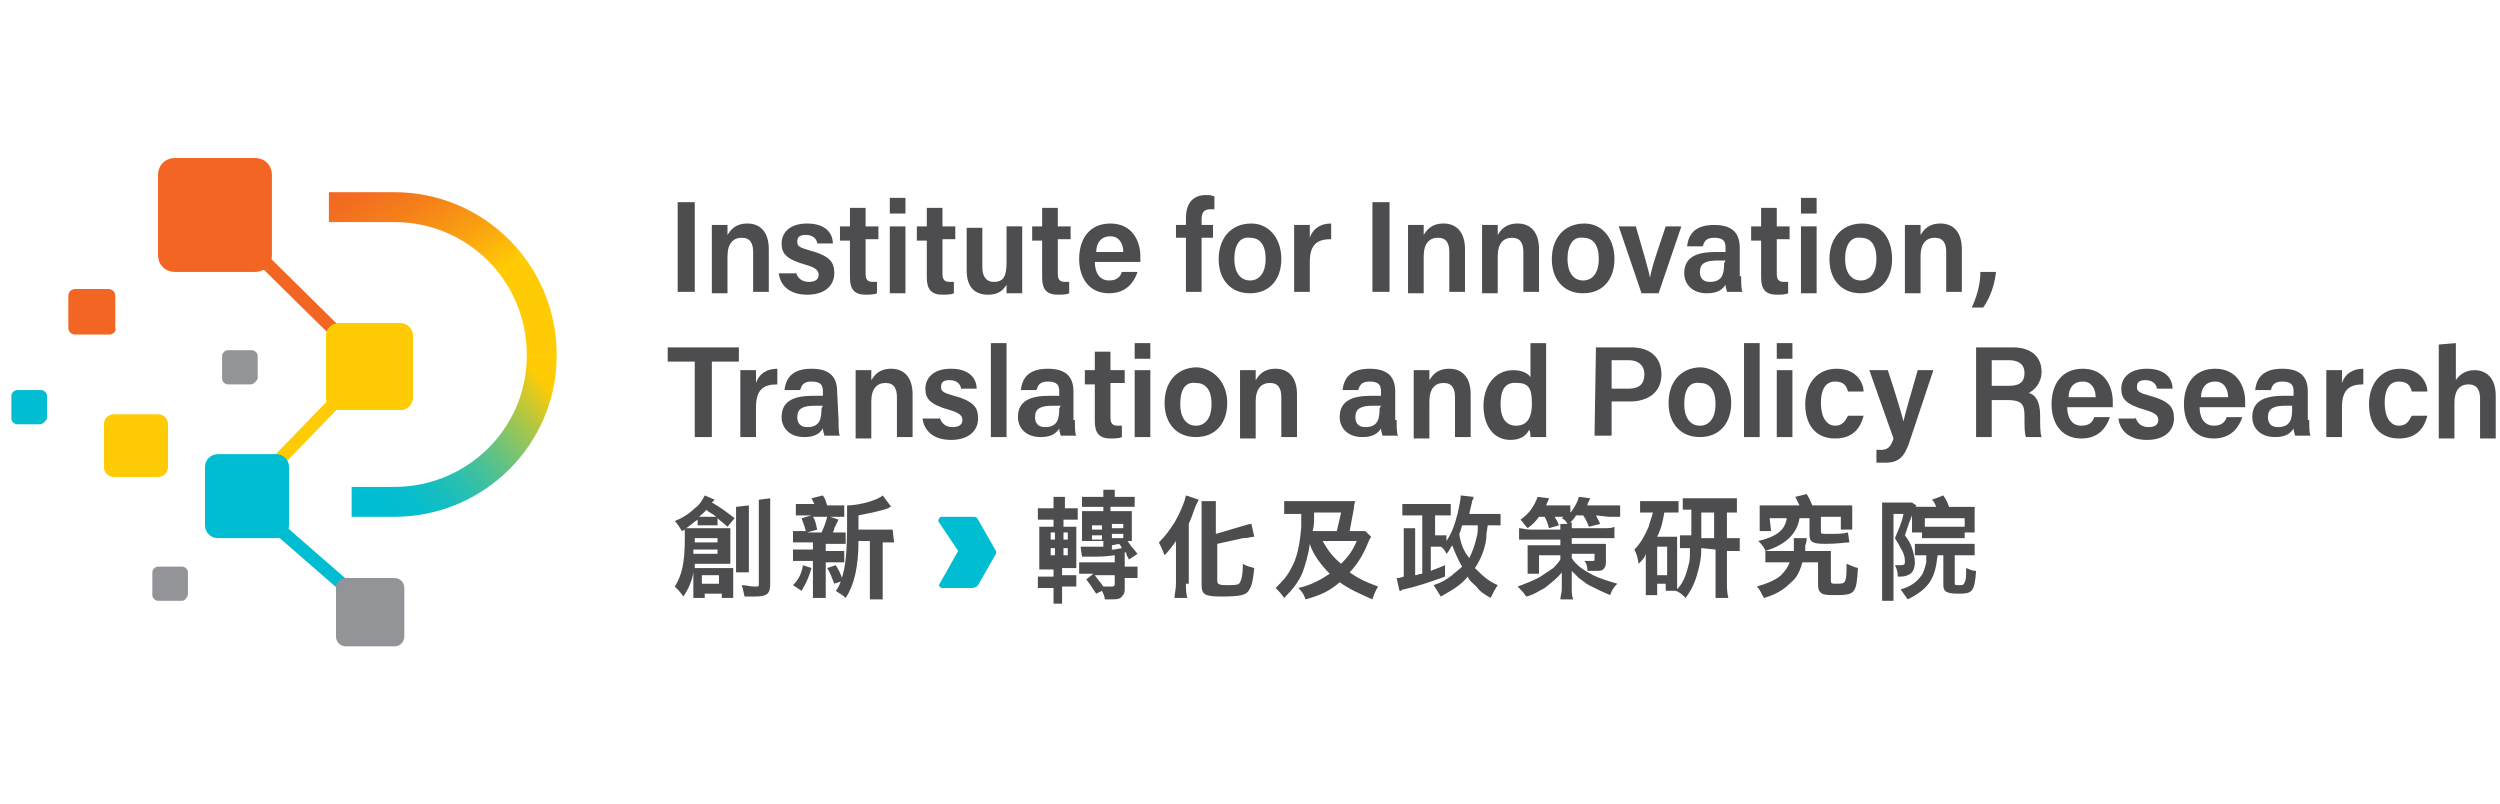 <?xml version="1.0" encoding="utf-8"?>
<!-- Generator: Adobe Illustrator 26.5.0, SVG Export Plug-In . SVG Version: 6.00 Build 0)  -->
<svg version="1.1" id="Layer_1" xmlns="http://www.w3.org/2000/svg" xmlns:xlink="http://www.w3.org/1999/xlink" x="0px" y="0px"
	 viewBox="0 0 175.6 56.5" style="enable-background:new 0 0 175.6 56.5;" xml:space="preserve">
<style type="text/css">
	.st0{fill:#4D4D4F;}
	.st1{fill:#00BDD2;}
	.st2{fill:url(#SVGID_1_);}
	.st3{fill:url(#SVGID_00000031898183303717435840000006025841940738743434_);}
	.st4{fill:#F26522;}
	.st5{fill:#FFCB05;}
	.st6{fill:#929497;}
</style>
<g>
	<g>
		<path class="st0" d="M48.8,14.2v6.3h-1.2v-6.3H48.8z"/>
		<path class="st0" d="M50,17c0-0.4,0-0.8,0-1.2h1.1c0,0.1,0,0.5,0,0.7c0.2-0.3,0.5-0.8,1.4-0.8s1.5,0.6,1.5,1.8v3h-1.1v-2.8
			c0-0.6-0.2-1-0.8-1s-1,0.4-1,1.3v2.6H50V17z"/>
		<path class="st0" d="M55.9,19.1c0.1,0.4,0.4,0.7,0.9,0.7s0.7-0.2,0.7-0.5s-0.2-0.5-0.9-0.7c-1.4-0.4-1.7-0.8-1.7-1.5
			s0.5-1.4,1.8-1.4s1.8,0.7,1.8,1.4h-1.1c0-0.2-0.2-0.6-0.8-0.6c-0.5,0-0.6,0.2-0.6,0.5s0.2,0.4,0.9,0.6c1.5,0.4,1.7,0.9,1.7,1.6
			c0,0.8-0.6,1.5-1.9,1.5c-1.3,0-1.9-0.7-2-1.5h1.2V19.1z"/>
		<path class="st0" d="M59,15.9h0.7v-1.3h1.1v1.3h0.9v0.9h-0.9v2.4c0,0.4,0.1,0.6,0.5,0.6c0.1,0,0.2,0,0.3,0v0.8
			c-0.2,0.1-0.6,0.1-0.8,0.1c-0.8,0-1.1-0.4-1.1-1.2v-2.6H59V15.9z"/>
		<path class="st0" d="M62.5,13.9h1.1V15h-1.1V13.9z M62.5,15.9h1.1v4.7h-1.1V15.9z"/>
		<path class="st0" d="M64.4,15.9h0.7v-1.3h1.1v1.3h0.9v0.9h-0.9v2.4c0,0.4,0.1,0.6,0.5,0.6c0.1,0,0.2,0,0.3,0v0.8
			c-0.2,0.1-0.6,0.1-0.8,0.1c-0.8,0-1.1-0.4-1.1-1.2v-2.6h-0.7V15.9z"/>
		<path class="st0" d="M71.8,19.2c0,0.5,0,1,0,1.4h-1.1c0-0.1,0-0.4,0-0.6c-0.3,0.5-0.7,0.7-1.3,0.7c-0.9,0-1.5-0.5-1.5-1.7v-3H69
			v2.8c0,0.5,0.2,1,0.8,1c0.7,0,0.9-0.4,0.9-1.4v-2.5h1.1V19.2z"/>
		<path class="st0" d="M72.5,15.9h0.7v-1.3h1.1v1.3h0.9v0.9h-0.9v2.4c0,0.4,0.1,0.6,0.5,0.6c0.1,0,0.2,0,0.3,0v0.8
			c-0.2,0.1-0.6,0.1-0.8,0.1c-0.8,0-1.1-0.4-1.1-1.2v-2.6h-0.7V15.9z"/>
		<path class="st0" d="M76.9,18.4c0,0.7,0.3,1.3,1,1.3c0.6,0,0.8-0.3,0.9-0.6h1.1c-0.2,0.6-0.7,1.5-2,1.5c-1.5,0-2.1-1.2-2.1-2.4
			c0-1.4,0.7-2.5,2.2-2.5s2.1,1.2,2.1,2.3c0,0.2,0,0.3,0,0.4C80.1,18.4,76.9,18.4,76.9,18.4z M78.9,17.7c0-0.6-0.3-1.1-0.9-1.1
			c-0.7,0-1,0.5-1,1.1H78.9z"/>
		<path class="st0" d="M83.3,20.5v-3.8h-0.7v-0.9h0.7v-0.5c0-0.9,0.4-1.6,1.4-1.6c0.2,0,0.4,0,0.6,0.1v0.9c-0.1,0-0.2,0-0.3,0
			c-0.4,0-0.6,0.2-0.6,0.7v0.4h0.8v0.9h-0.8v3.8H83.3z"/>
		<path class="st0" d="M90,18.2c0,1.4-0.8,2.4-2.2,2.4c-1.4,0-2.2-1-2.2-2.4s0.8-2.5,2.3-2.5C89.1,15.7,90,16.7,90,18.2z M86.7,18.2
			c0,0.9,0.4,1.5,1.1,1.5s1.1-0.6,1.1-1.5c0-1-0.4-1.5-1.1-1.5C87.1,16.6,86.7,17.2,86.7,18.2z"/>
		<path class="st0" d="M90.9,17.1c0-0.5,0-0.9,0-1.3H92c0,0.1,0,0.5,0,0.9c0.2-0.6,0.7-1,1.5-1v1.1c-0.9,0-1.5,0.3-1.5,1.6v2.1h-1.1
			V17.1z"/>
		<path class="st0" d="M97.6,14.2v6.3h-1.2v-6.3H97.6z"/>
		<path class="st0" d="M98.9,17c0-0.4,0-0.8,0-1.2h1.1c0,0.1,0,0.5,0,0.7c0.2-0.3,0.5-0.8,1.4-0.8s1.5,0.6,1.5,1.8v3h-1.1v-2.8
			c0-0.6-0.2-1-0.8-1c-0.6,0-1,0.4-1,1.3v2.6h-1.1V17z"/>
		<path class="st0" d="M104.1,17c0-0.4,0-0.8,0-1.2h1.1c0,0.1,0,0.5,0,0.7c0.2-0.3,0.5-0.8,1.4-0.8s1.5,0.6,1.5,1.8v3H107v-2.8
			c0-0.6-0.2-1-0.8-1c-0.6,0-1,0.4-1,1.3v2.6h-1.1V17z"/>
		<path class="st0" d="M113.4,18.2c0,1.4-0.8,2.4-2.2,2.4c-1.4,0-2.2-1-2.2-2.4s0.8-2.5,2.3-2.5C112.5,15.7,113.4,16.7,113.4,18.2z
			 M110.1,18.2c0,0.9,0.4,1.5,1.1,1.5s1.1-0.6,1.1-1.5c0-1-0.4-1.5-1.1-1.5C110.5,16.6,110.1,17.2,110.1,18.2z"/>
		<path class="st0" d="M114.9,15.9c0.5,1.7,0.9,3.1,1,3.6l0,0c0.1-0.7,0.6-2.1,1.1-3.6h1.1l-1.6,4.7h-1.2l-1.6-4.7
			C113.7,15.9,114.9,15.9,114.9,15.9z"/>
		<path class="st0" d="M122.3,19.4c0,0.4,0,1,0.1,1.1h-1.1c0-0.1-0.1-0.3-0.1-0.5c-0.2,0.3-0.5,0.6-1.3,0.6c-1.1,0-1.6-0.7-1.6-1.4
			c0-1.1,0.8-1.5,2.2-1.5c0.3,0,0.5,0,0.7,0v-0.3c0-0.4-0.1-0.7-0.8-0.7c-0.6,0-0.7,0.3-0.8,0.6h-1.1c0.1-0.8,0.5-1.5,1.9-1.5
			c1.2,0,1.8,0.5,1.8,1.6v2H122.3z M121.2,18.3c-0.1,0-0.4,0-0.6,0c-0.8,0-1.2,0.2-1.2,0.8c0,0.4,0.2,0.7,0.7,0.7c0.9,0,1-0.6,1-1.3
			L121.2,18.3L121.2,18.3z"/>
		<path class="st0" d="M123,15.9h0.7v-1.3h1.1v1.3h0.9v0.9h-0.9v2.4c0,0.4,0.1,0.6,0.5,0.6c0.1,0,0.2,0,0.3,0v0.8
			c-0.2,0.1-0.6,0.1-0.8,0.1c-0.8,0-1.1-0.4-1.1-1.2v-2.6H123V15.9z"/>
		<path class="st0" d="M126.5,13.9h1.1V15h-1.1V13.9z M126.5,15.9h1.1v4.7h-1.1V15.9z"/>
		<path class="st0" d="M132.9,18.2c0,1.4-0.8,2.4-2.2,2.4s-2.2-1-2.2-2.4s0.8-2.5,2.3-2.5C132.1,15.7,132.9,16.7,132.9,18.2z
			 M129.6,18.2c0,0.9,0.4,1.5,1.1,1.5c0.7,0,1.1-0.6,1.1-1.5c0-1-0.4-1.5-1.1-1.5C130,16.6,129.6,17.2,129.6,18.2z"/>
		<path class="st0" d="M133.8,17c0-0.4,0-0.8,0-1.2h1.1c0,0.1,0,0.5,0,0.7c0.2-0.3,0.5-0.8,1.4-0.8s1.5,0.6,1.5,1.8v3h-1.1v-2.8
			c0-0.6-0.2-1-0.8-1s-1,0.4-1,1.3v2.6h-1.1L133.8,17L133.8,17z"/>
		<path class="st0" d="M138.5,21.6c0.5-1.1,0.6-1.9,0.6-2.5h1.1c-0.1,0.9-0.4,1.8-0.9,2.5H138.5z"/>
		<path class="st0" d="M48.8,25.4h-1.9v-1h5v1H50v5.3h-1.2V25.4z"/>
		<path class="st0" d="M52,27.3c0-0.5,0-0.9,0-1.3h1.1c0,0.1,0,0.5,0,0.9c0.2-0.6,0.7-1,1.5-1V27c-0.9,0-1.5,0.3-1.5,1.6v2.1H52
			V27.3z"/>
		<path class="st0" d="M58.9,29.5c0,0.4,0,1,0.1,1.1h-1.1c0-0.1-0.1-0.3-0.1-0.5c-0.2,0.3-0.5,0.6-1.3,0.6c-1.1,0-1.6-0.7-1.6-1.4
			c0-1.1,0.8-1.5,2.2-1.5c0.3,0,0.5,0,0.7,0v-0.3c0-0.4-0.1-0.7-0.8-0.7c-0.6,0-0.7,0.3-0.8,0.6h-1.1c0.1-0.8,0.5-1.5,1.9-1.5
			c1.2,0,1.8,0.5,1.8,1.6L58.9,29.5L58.9,29.5z M57.8,28.5c-0.1,0-0.4,0-0.6,0c-0.8,0-1.2,0.2-1.2,0.8c0,0.4,0.2,0.7,0.7,0.7
			c0.9,0,1-0.6,1-1.3L57.8,28.5L57.8,28.5z"/>
		<path class="st0" d="M60.1,27.2c0-0.4,0-0.8,0-1.2h1.1c0,0.1,0,0.5,0,0.7c0.2-0.3,0.5-0.8,1.4-0.8s1.5,0.6,1.5,1.8v3H63v-2.8
			c0-0.6-0.2-1-0.8-1s-1,0.4-1,1.3v2.6h-1.1C60.1,30.8,60.1,27.2,60.1,27.2z"/>
		<path class="st0" d="M66,29.3c0.1,0.4,0.4,0.7,0.9,0.7s0.7-0.2,0.7-0.5s-0.2-0.5-0.9-0.7C65.3,28.4,65,28,65,27.3s0.5-1.4,1.8-1.4
			s1.8,0.7,1.8,1.4h-1.1c0-0.2-0.2-0.6-0.8-0.6c-0.5,0-0.6,0.2-0.6,0.5s0.2,0.4,0.9,0.6c1.5,0.4,1.7,0.9,1.7,1.6
			c0,0.8-0.6,1.5-1.9,1.5s-1.9-0.7-2-1.5H66V29.3z"/>
		<path class="st0" d="M69.6,30.7v-6.6h1.1v6.6H69.6z"/>
		<path class="st0" d="M75.5,29.5c0,0.4,0,1,0.1,1.1h-1.1c0-0.1-0.1-0.3-0.1-0.5c-0.2,0.3-0.5,0.6-1.3,0.6c-1.1,0-1.6-0.7-1.6-1.4
			c0-1.1,0.8-1.5,2.2-1.5c0.3,0,0.5,0,0.7,0v-0.3c0-0.4-0.1-0.7-0.8-0.7c-0.6,0-0.7,0.3-0.8,0.6h-1.1c0.1-0.8,0.5-1.5,1.9-1.5
			c1.2,0,1.8,0.5,1.8,1.6v2H75.5z M74.5,28.5c-0.1,0-0.4,0-0.6,0c-0.8,0-1.2,0.2-1.2,0.8c0,0.4,0.2,0.7,0.7,0.7c0.9,0,1-0.6,1-1.3
			L74.5,28.5L74.5,28.5z"/>
		<path class="st0" d="M76.2,26h0.7v-1.3H78V26h1v0.9h-1v2.4c0,0.4,0.1,0.6,0.5,0.6c0.1,0,0.2,0,0.3,0v0.8c-0.2,0.1-0.6,0.1-0.8,0.1
			c-0.8,0-1.1-0.4-1.1-1.2V27h-0.7C76.2,27,76.2,26,76.2,26z"/>
		<path class="st0" d="M79.7,24.1h1.1v1.1h-1.1V24.1z M79.7,26h1.1v4.7h-1.1V26z"/>
		<path class="st0" d="M86.2,28.3c0,1.4-0.8,2.4-2.2,2.4c-1.4,0-2.2-1-2.2-2.4s0.8-2.5,2.3-2.5C85.3,25.9,86.2,26.9,86.2,28.3z
			 M82.9,28.4c0,0.9,0.4,1.5,1.1,1.5s1.1-0.6,1.1-1.5c0-1-0.4-1.5-1.1-1.5C83.3,26.8,82.9,27.3,82.9,28.4z"/>
		<path class="st0" d="M87.1,27.2c0-0.4,0-0.8,0-1.2h1.1c0,0.1,0,0.5,0,0.7c0.2-0.3,0.5-0.8,1.4-0.8s1.5,0.6,1.5,1.8v3H90v-2.8
			c0-0.6-0.2-1-0.8-1c-0.6,0-1,0.4-1,1.3v2.6h-1.1V27.2z"/>
		<path class="st0" d="M98.1,29.5c0,0.4,0,1,0.1,1.1h-1.1c0-0.1-0.1-0.3-0.1-0.5c-0.2,0.3-0.5,0.6-1.3,0.6c-1.1,0-1.6-0.7-1.6-1.4
			c0-1.1,0.8-1.5,2.2-1.5c0.3,0,0.5,0,0.7,0v-0.3c0-0.4-0.1-0.7-0.8-0.7c-0.6,0-0.7,0.3-0.8,0.6h-1.1c0.1-0.8,0.5-1.5,1.9-1.5
			c1.2,0,1.8,0.5,1.8,1.6v2H98.1z M97,28.5c-0.1,0-0.4,0-0.6,0c-0.8,0-1.2,0.2-1.2,0.8c0,0.4,0.2,0.7,0.7,0.7c0.9,0,1-0.6,1-1.3
			L97,28.5L97,28.5z"/>
		<path class="st0" d="M99.3,27.2c0-0.4,0-0.8,0-1.2h1.1c0,0.1,0,0.5,0,0.7c0.2-0.3,0.5-0.8,1.4-0.8s1.5,0.6,1.5,1.8v3h-1.1v-2.8
			c0-0.6-0.2-1-0.8-1c-0.6,0-1,0.4-1,1.3v2.6h-1.1V27.2z"/>
		<path class="st0" d="M108.6,24.1v5.3c0,0.4,0,0.9,0,1.3h-1.1c0-0.1,0-0.4-0.1-0.5c-0.2,0.4-0.6,0.7-1.3,0.7c-1.2,0-1.9-1-1.9-2.4
			s0.8-2.5,2.1-2.5c0.7,0,1.1,0.3,1.2,0.5v-2.4C107.5,24.1,108.6,24.1,108.6,24.1z M105.4,28.4c0,1,0.4,1.5,1.1,1.5
			c0.9,0,1.1-0.8,1.1-1.5c0-0.9-0.1-1.5-1-1.5C105.7,26.8,105.4,27.4,105.4,28.4z"/>
		<path class="st0" d="M112.1,24.4h2.5c1.3,0,2.1,0.7,2.1,1.9c0,1.3-1,1.9-2.2,1.9h-1.3v2.4H112L112.1,24.4L112.1,24.4z M113.2,27.3
			h1.2c0.7,0,1.1-0.3,1.1-1s-0.5-1-1.1-1h-1.2V27.3z"/>
		<path class="st0" d="M121.6,28.3c0,1.4-0.8,2.4-2.2,2.4c-1.4,0-2.2-1-2.2-2.4s0.8-2.5,2.3-2.5C120.7,25.9,121.6,26.9,121.6,28.3z
			 M118.3,28.4c0,0.9,0.4,1.5,1.1,1.5s1.1-0.6,1.1-1.5c0-1-0.4-1.5-1.1-1.5C118.7,26.8,118.3,27.3,118.3,28.4z"/>
		<path class="st0" d="M122.5,30.7v-6.6h1.1v6.6H122.5z"/>
		<path class="st0" d="M124.8,24.1h1.1v1.1h-1.1V24.1z M124.8,26h1.1v4.7h-1.1V26z"/>
		<path class="st0" d="M130.9,29.2c-0.2,0.8-0.7,1.6-2,1.6c-1.4,0-2.1-1-2.1-2.4s0.8-2.5,2.2-2.5c1.5,0,1.9,1.1,1.9,1.6h-1.1
			c-0.1-0.4-0.3-0.7-0.9-0.7c-0.7,0-1,0.6-1,1.5c0,1,0.4,1.6,1,1.6c0.5,0,0.7-0.3,0.9-0.7H130.9z"/>
		<path class="st0" d="M132.6,26c0.6,1.8,1,3.2,1.1,3.6l0,0c0.1-0.5,0.4-1.5,1-3.6h1.1l-1.6,4.8c-0.4,1.3-0.8,1.7-1.8,1.7
			c-0.1,0-0.4,0-0.6,0v-0.9c0.1,0,0.2,0,0.3,0c0.5,0,0.7-0.2,0.9-0.8l-1.7-4.8H132.6z"/>
		<path class="st0" d="M139.9,28.1v2.6h-1.1v-6.3h2.6c1.3,0,2,0.7,2,1.7c0,0.8-0.5,1.3-0.9,1.5c0.4,0.1,0.8,0.5,0.8,1.6v0.3
			c0,0.4,0,0.9,0.1,1.2h-1.1c-0.1-0.3-0.1-0.7-0.1-1.4v-0.1c0-0.8-0.2-1.1-1.2-1.1C141,28.1,139.9,28.1,139.9,28.1z M139.9,27.1h1.2
			c0.8,0,1.1-0.3,1.1-0.9s-0.4-0.9-1.1-0.9h-1.2V27.1z"/>
		<path class="st0" d="M145.2,28.6c0,0.7,0.3,1.3,1,1.3c0.6,0,0.8-0.3,0.9-0.6h1.1c-0.2,0.6-0.7,1.5-2,1.5c-1.5,0-2.1-1.2-2.1-2.4
			c0-1.4,0.7-2.5,2.2-2.5s2.1,1.2,2.1,2.3c0,0.2,0,0.3,0,0.4C148.4,28.6,145.2,28.6,145.2,28.6z M147.2,27.9c0-0.6-0.3-1.1-0.9-1.1
			c-0.7,0-1,0.5-1,1.1H147.2z"/>
		<path class="st0" d="M150,29.3c0.1,0.4,0.4,0.7,0.9,0.7s0.7-0.2,0.7-0.5s-0.2-0.5-0.9-0.7c-1.4-0.4-1.7-0.8-1.7-1.5
			s0.5-1.4,1.8-1.4s1.8,0.7,1.8,1.4h-1.1c0-0.2-0.2-0.6-0.8-0.6c-0.5,0-0.6,0.2-0.6,0.5s0.2,0.4,0.9,0.6c1.5,0.4,1.7,0.9,1.7,1.6
			c0,0.8-0.6,1.5-1.9,1.5c-1.3,0-1.9-0.7-2-1.5h1.2V29.3z"/>
		<path class="st0" d="M154.5,28.6c0,0.7,0.3,1.3,1,1.3c0.6,0,0.8-0.3,0.9-0.6h1.1c-0.2,0.6-0.7,1.5-2,1.5c-1.5,0-2.1-1.2-2.1-2.4
			c0-1.4,0.7-2.5,2.2-2.5s2.1,1.2,2.1,2.3c0,0.2,0,0.3,0,0.4C157.7,28.6,154.5,28.6,154.5,28.6z M156.5,27.9c0-0.6-0.3-1.1-0.9-1.1
			c-0.7,0-1,0.5-1,1.1H156.5z"/>
		<path class="st0" d="M162.2,29.5c0,0.4,0,1,0.1,1.1h-1.1c0-0.1-0.1-0.3-0.1-0.5c-0.2,0.3-0.5,0.6-1.3,0.6c-1.1,0-1.6-0.7-1.6-1.4
			c0-1.1,0.8-1.5,2.2-1.5c0.3,0,0.5,0,0.7,0v-0.3c0-0.4-0.1-0.7-0.8-0.7c-0.6,0-0.7,0.3-0.8,0.6h-1.1c0.1-0.8,0.5-1.5,1.9-1.5
			c1.2,0,1.8,0.5,1.8,1.6v2H162.2z M161.1,28.5c-0.1,0-0.4,0-0.6,0c-0.8,0-1.2,0.2-1.2,0.8c0,0.4,0.2,0.7,0.7,0.7c0.9,0,1-0.6,1-1.3
			v-0.2H161.1z"/>
		<path class="st0" d="M163.4,27.3c0-0.5,0-0.9,0-1.3h1.1c0,0.1,0,0.5,0,0.9c0.2-0.6,0.7-1,1.5-1V27c-0.9,0-1.5,0.3-1.5,1.6v2.1
			h-1.1V27.3z"/>
		<path class="st0" d="M170.5,29.2c-0.2,0.8-0.7,1.6-2,1.6c-1.4,0-2.1-1-2.1-2.4s0.8-2.5,2.2-2.5c1.5,0,1.9,1.1,1.9,1.6h-1.1
			c-0.1-0.4-0.3-0.7-0.9-0.7c-0.7,0-1,0.6-1,1.5c0,1,0.4,1.6,1,1.6c0.5,0,0.7-0.3,0.9-0.7H170.5z"/>
		<path class="st0" d="M172.5,24.1v2.6c0.2-0.3,0.6-0.7,1.3-0.7c0.8,0,1.5,0.5,1.5,1.8v3h-1.1V28c0-0.7-0.3-1-0.8-1
			c-0.7,0-1,0.5-1,1.3v2.5h-1.1v-6.6L172.5,24.1L172.5,24.1z"/>
	</g>
	<g>
		<g>
			<path class="st0" d="M50.5,36.9c-0.1,0-0.3,0-0.4,0h-0.7c-0.2,0-0.3,0-0.4,0v-0.4c-0.3,0.2-0.5,0.4-0.8,0.6h0.6h1.9
				c0.3,0,0.4,0,0.6,0c0,0.2,0,0.3,0,0.6V39c0,0.3,0,0.4,0,0.6c-0.2,0-0.3,0-0.5,0h-2v0.3h0.6H51c0.2,0,0.3,0,0.5,0
				c0,0.2,0,0.3,0,0.6v0.9c0,0.3,0,0.4,0,0.6h-0.8v-0.3h-1.2V42h-0.8c0-0.2,0-0.4,0-0.6v-1.2c-0.1,0.6-0.3,1.1-0.7,1.7
				c-0.2-0.3-0.4-0.5-0.6-0.7c0.5-0.8,0.7-1.7,0.7-3.3c0-0.3,0-0.5,0-0.7l-0.2,0.1c-0.2-0.3-0.3-0.5-0.5-0.7c0.5-0.2,1-0.5,1.4-0.9
				c0.3-0.2,0.5-0.5,0.7-0.9l0.7,0.3L50,35.3c0.4,0.2,1.1,0.7,1.6,1.1L51.1,37c-0.2-0.2-0.5-0.4-0.7-0.6v0.5H50.5z M48.7,38.6v0.3
				h1.7v-0.3H48.7z M50.4,38.1v-0.3h-1.6v0.3H50.4z M50.3,36.3c-0.2-0.2-0.5-0.3-0.7-0.5c-0.1,0.2-0.3,0.3-0.5,0.5H50.3z M49.3,41
				h1.2v-0.6h-1.2V41z M52.6,35.5c0,0.2,0,0.4,0,0.8v3.1c0,0.5,0,0.6,0,0.8h-0.9c0-0.2,0-0.4,0-0.8v-3c0-0.4,0-0.6,0-0.8L52.6,35.5
				L52.6,35.5z M54.1,35c0,0.2,0,0.5,0,0.9V41c0,0.7-0.2,0.9-1.1,0.9c-0.2,0-0.3,0-0.7,0c-0.1-0.4-0.1-0.5-0.2-0.8
				c0.3,0,0.6,0.1,0.9,0.1c0.3,0,0.3,0,0.3-0.2v-4.9c0-0.5,0-0.7,0-1L54.1,35L54.1,35z"/>
			<path class="st0" d="M57,39.9c-0.2,0.7-0.4,1.1-0.7,1.6l-0.6-0.4c0.4-0.4,0.6-0.8,0.7-1.4L57,39.9z M59.4,38.2
				c-0.2,0-0.4,0-0.7,0H58v0.5h0.6c0.3,0,0.5,0,0.7,0v0.8c-0.2,0-0.4,0-0.7,0H58v1.9c0,0.3,0,0.5,0,0.6h-0.9c0-0.2,0-0.4,0-0.6v-2
				h-0.7c-0.3,0-0.5,0-0.7,0v-0.8c0.2,0,0.4,0,0.7,0h0.7v-0.5h-0.7c-0.3,0-0.5,0-0.7,0v-0.8c0.2,0,0.4,0,0.7,0h0.2
				c-0.1-0.4-0.2-0.6-0.3-0.9l0.7-0.2h-0.4c-0.3,0-0.5,0-0.7,0v-0.8c0.2,0,0.4,0,0.7,0h0.6L57,35l0.8-0.2c0.2,0.3,0.2,0.4,0.3,0.7
				h0.5c0.4,0,0.5,0,0.7,0v0.8c-0.2,0-0.4,0-0.7,0h-0.3l0.6,0.2l-0.3,0.6c0,0.1,0,0.1-0.1,0.3h0.2c0.3,0,0.5,0,0.7,0V38.2z
				 M57.1,36.3c0.2,0.3,0.2,0.5,0.3,0.9l-0.7,0.2h1c0.2-0.4,0.3-0.7,0.4-1.1C58.1,36.3,57.1,36.3,57.1,36.3z M58.6,41
				c-0.2-0.5-0.3-0.8-0.5-1.1l0.6-0.2c0.2,0.3,0.4,0.7,0.5,1.1L58.6,41z M62.8,38.1c-0.2,0-0.3,0-0.6,0H62v3.1c0,0.5,0,0.7,0,0.9
				h-0.9c0-0.2,0-0.5,0-0.9V38h-0.8c0,1.8-0.3,3.1-0.9,4c-0.2-0.2-0.4-0.3-0.7-0.5c0.2-0.2,0.3-0.5,0.4-0.8c0.3-0.9,0.4-1.9,0.4-4
				c0-0.6,0-0.9,0-1.2c0.9,0,2.2-0.4,2.5-0.7l0.6,0.8c-0.1,0-0.1,0-0.2,0.1c-0.6,0.2-1.1,0.3-2.1,0.5v1H62c0.3,0,0.5,0,0.7,0
				L62.8,38.1L62.8,38.1z"/>
			<path class="st0" d="M74,35.5c0-0.2,0-0.4,0-0.6h0.8c0,0.2,0,0.4,0,0.6v0.2H75c0.3,0,0.5,0,0.7,0v0.8c-0.2,0-0.3,0-0.7,0h-0.3V37
				H75c0.4,0,0.5,0,0.6,0c0,0.2,0,0.3,0,0.7v1.4c0,0.5,0,0.6,0,0.8c-0.1,0-0.2,0-0.7,0h-0.3v0.5H75c0.3,0,0.4,0,0.6,0v0.8
				c-0.2,0-0.3,0-0.6,0h-0.4v0.5c0,0.3,0,0.5,0,0.7H74c0-0.2,0-0.4,0-0.7v-0.4h-0.4c-0.3,0-0.5,0-0.7,0v-0.8c0.2,0,0.3,0,0.7,0H74
				V40h-0.2c-0.3,0-0.5,0-0.8,0c0-0.2,0-0.5,0-0.9v-1.3c0-0.4,0-0.6,0-0.8c0.2,0,0.4,0,0.7,0H74v-0.5h-0.4c-0.3,0-0.5,0-0.7,0v-0.8
				c0.2,0,0.3,0,0.7,0H74V35.5z M74.1,37.4h-0.3v0.5h0.3V37.4z M74.1,38.5h-0.3V39h0.3V38.5z M75,37.9v-0.5h-0.3v0.5H75z M75,39
				v-0.5h-0.3V39H75z M79,39.8L79,39.8c0.4,0,0.7,0,0.9,0v0.8c-0.2,0-0.4,0-0.8,0H79v0.8c0,0.3-0.1,0.4-0.3,0.6
				c-0.2,0.1-0.3,0.1-0.8,0.1c-0.1,0-0.2,0-0.3,0c0-0.2-0.1-0.4-0.2-0.6L77,41.7c-0.3-0.4-0.3-0.5-0.7-1l0.5-0.4h-0.3
				c-0.3,0-0.4,0-0.7,0v-0.8c0.2,0,0.4,0,0.7,0h1.8V39c-0.8,0.1-0.8,0.1-2,0.1c-0.1,0-0.2,0-0.3,0l-0.1-0.7c0.1,0,0.3,0,0.5,0
				c0.3,0,0.4,0,1.1,0V38h-0.9c-0.3,0-0.4,0-0.6,0c0-0.2,0-0.3,0-0.6v-1c0-0.3,0-0.4,0-0.5c0.2,0,0.3,0,0.6,0h0.9v-0.3h-0.7
				c-0.3,0-0.6,0-0.8,0v-0.7c0.2,0,0.5,0,0.8,0h0.7c0-0.2,0-0.4,0-0.5h0.8c0,0.2,0,0.3,0,0.5H79c0.3,0,0.5,0,0.7,0v0.7
				c-0.2,0-0.5,0-0.8,0H78v0.3h1c0.3,0,0.4,0,0.5,0c0,0.1,0,0.3,0,0.6v0.9c0,0.3,0,0.5,0,0.6c-0.1,0-0.1,0-0.3,0
				c0.2,0.3,0.2,0.3,0.7,0.9l-0.6,0.4c-0.1-0.2-0.2-0.3-0.2-0.5H79C79,38.8,79,39.8,79,39.8z M77.4,36.9h-0.7v0.3h0.7V36.9z
				 M77.4,37.6h-0.7v0.3h0.7V37.6z M76.9,40.4c0.2,0.3,0.4,0.5,0.6,0.8c0.3,0,0.3,0,0.5,0s0.3,0,0.3-0.2v-0.6H76.9z M78.9,37.1v-0.3
				h-0.8v0.3H78.9z M78.9,37.8v-0.3h-0.8v0.3H78.9z M78.1,38.3v0.3c0.2,0,0.2,0,0.7-0.1c-0.1-0.2-0.1-0.2-0.2-0.3L78.1,38.3
				L78.1,38.3z"/>
			<path class="st0" d="M83.3,41c0,0.3,0,0.7,0.1,1h-0.9c0-0.3,0.1-0.6,0.1-1v-2.1V38c-0.2,0.3-0.5,0.7-0.8,1
				c-0.2-0.5-0.2-0.5-0.4-0.9c0.5-0.5,0.7-0.8,1.1-1.4c0.4-0.7,0.7-1.4,0.8-1.9l0.9,0.3c-0.1,0.2-0.1,0.2-0.2,0.4
				c-0.2,0.5-0.2,0.6-0.5,1.3V41H83.3z M87.1,37c0.4-0.1,0.6-0.2,0.8-0.2l0.2,0.9c-0.2,0-0.4,0.1-0.8,0.1l-1.8,0.4v2.6
				c0,0.2,0.1,0.3,0.6,0.3c0.7,0,0.9,0,1-0.2s0.2-0.5,0.2-1.3c0.3,0.2,0.5,0.2,0.8,0.3c-0.1,1-0.2,1.3-0.4,1.6
				c-0.2,0.3-0.6,0.4-1.9,0.4c-1.1,0-1.4-0.1-1.4-0.8v-5c0-0.4,0-0.7,0-0.9h1c0,0.2,0,0.5,0,0.9v1.4L87.1,37z"/>
			<path class="st0" d="M96.3,37.7c0,0.1-0.1,0.1-0.2,0.4c-0.3,0.8-0.8,1.6-1.3,2.1c0.7,0.5,1.2,0.7,2,1c-0.2,0.3-0.3,0.6-0.4,0.9
				c-0.9-0.4-1.6-0.7-2.3-1.2c-0.7,0.6-1.3,0.9-2.4,1.2c-0.1-0.3-0.2-0.5-0.5-0.8c0.9-0.2,1.6-0.6,2.2-1c-0.6-0.6-1.2-1.4-1.4-2.1
				c-0.1,0.8-0.3,1.4-0.5,2c-0.3,0.7-0.7,1.2-1.3,1.8c-0.2-0.3-0.4-0.5-0.6-0.7c0.5-0.5,0.8-0.8,1.1-1.4c0.4-0.7,0.6-1.6,0.7-2.9
				c0-0.3,0-0.5,0-0.9H91c-0.3,0-0.6,0-0.8,0v-0.9c0.2,0,0.5,0,0.9,0h3.2c0.3,0,0.6,0,0.9,0c0,0-0.1,0.2-0.1,0.5l-0.3,1.6h0.5
				c0.3,0,0.5,0,0.6,0L96.3,37.7z M93.9,37.3l0.3-1.3h-1.9c0,0.3,0,0.4,0,0.6c0,0.1,0,0.3-0.1,0.7H93.9z M92.9,38
				c0.4,0.7,0.7,1.1,1.3,1.6c0.5-0.5,0.8-0.9,1.1-1.6H92.9z"/>
			<path class="st0" d="M105.1,36.9c-0.2,0-0.3,0-0.6,0c-0.1,0.6-0.1,0.6-0.1,0.9c-0.1,0.8-0.4,1.5-0.8,2.1c0.5,0.5,0.9,0.9,1.6,1.2
				c-0.2,0.3-0.3,0.5-0.5,0.9c-0.5-0.3-0.7-0.4-1-0.8c-0.3-0.3-0.5-0.4-0.6-0.7c-0.5,0.6-1,0.9-1.9,1.4c-0.2-0.3-0.3-0.5-0.5-0.8
				c0.6-0.2,0.9-0.4,1.3-0.7c0.2-0.2,0.5-0.4,0.7-0.6c-0.3-0.5-0.5-1-0.7-1.5c-0.2,0.3-0.2,0.4-0.4,0.6c-0.1-0.2-0.2-0.4-0.4-0.5
				c-0.1,0-0.2,0-0.5,0h-0.2v1.7c0.2-0.1,0.3-0.1,1-0.4v0.8c-1.1,0.4-2,0.7-2.9,0.9c-0.1,0-0.1,0-0.2,0.1c-0.1,0-0.1,0-0.1,0
				l-0.2-0.9c0.2,0,0.2,0,0.5-0.1V38c0-0.5,0-0.6,0-0.9h0.8c0,0.3,0,0.5,0,0.9v2.4c0.2,0,0.2-0.1,0.5-0.1v-4.1h-0.7
				c-0.2,0-0.5,0-0.7,0v-0.8c0.2,0,0.5,0,0.8,0h1.8c0.3,0,0.6,0,0.8,0v0.8c-0.2,0-0.4,0-0.6,0h-0.5v1.4h0.2c0.3,0,0.4,0,0.6,0V38
				c0.4-0.6,0.6-1.2,0.8-2c0.1-0.5,0.2-0.9,0.2-1.2l0.9,0.1c0,0.1,0,0.1-0.1,0.3c0,0.1-0.1,0.4-0.2,0.9h1.5c0.3,0,0.6,0,0.7,0v0.8
				H105.1z M102.7,36.9c-0.1,0.3-0.1,0.4-0.2,0.6c0.1,0.7,0.3,1.2,0.7,1.7c0.2-0.4,0.4-0.9,0.5-1.4c0.1-0.3,0.1-0.5,0.1-0.9
				C103.8,36.9,102.7,36.9,102.7,36.9z"/>
			<path class="st0" d="M112.1,36.2c0.1,0.2,0.2,0.4,0.3,0.6l-0.8,0.2c-0.1-0.3-0.2-0.5-0.4-0.8h-0.5c-0.1,0.2-0.3,0.4-0.4,0.5h0.1
				c0,0.1,0,0.2,0,0.4h2.2c0.4,0,0.6,0,0.8-0.1v0.8c-0.2,0-0.4,0-0.8,0h-2.2v0.4h1.7c0.4,0,0.6,0,0.7,0c0,0.2,0,0.4,0,0.6v0.7
				c0,0.3-0.1,0.4-0.2,0.5s-0.3,0.1-0.6,0.1c-0.2,0-0.3,0-0.5,0c0-0.2,0-0.4-0.2-0.7c0.2,0,0.3,0,0.5,0s0.2,0,0.2-0.1v-0.4h-1.6v0.3
				c0.3,0.5,0.9,0.9,1.5,1.2c0.4,0.2,1,0.4,1.7,0.6c-0.3,0.3-0.4,0.5-0.5,0.8c-0.5-0.2-1.1-0.5-1.5-0.7c-0.2-0.1-0.4-0.3-0.7-0.5
				c-0.2-0.2-0.3-0.3-0.5-0.5c0,0.3,0,0.4,0,0.6v0.6c0,0.4,0,0.5,0.1,0.8h-0.9c0-0.2,0.1-0.5,0.1-0.7v-0.1v-0.6l0,0
				c0-0.1,0-0.3,0-0.5c-0.3,0.4-0.7,0.7-1.2,1.1c-0.4,0.2-0.8,0.5-1.3,0.6c-0.2-0.3-0.3-0.4-0.6-0.7c0.5-0.2,1.1-0.4,1.6-0.7
				c0.3-0.2,0.6-0.4,0.9-0.6c0.2-0.2,0.3-0.3,0.5-0.6V39h-1.5v0.7c0,0.3,0,0.5,0,0.6h-0.8c0-0.2,0-0.4,0-0.7v-0.7c0-0.2,0-0.4,0-0.6
				c0.2,0,0.4,0,0.7,0h1.6v-0.4h-2.1c-0.3,0-0.6,0-0.8,0v-0.8c0.2,0,0.5,0.1,0.8,0.1h2.1c0-0.2,0-0.3,0-0.4h0.5
				c-0.1-0.2-0.2-0.3-0.4-0.4c0.1-0.1,0.1-0.1,0.2-0.1c-0.1,0-0.2,0-0.3,0h-0.4c0.1,0.2,0.2,0.3,0.3,0.6l-0.7,0.2
				c-0.1-0.4-0.2-0.6-0.3-0.8h-0.4c-0.3,0.4-0.4,0.5-0.8,0.8c-0.2-0.2-0.3-0.4-0.5-0.6c0.6-0.4,1-1,1.2-1.6l0.8,0.1
				c0,0.1-0.1,0.2-0.2,0.5h1c0.3,0,0.5,0,0.7,0V36c0,0,0,0,0.1-0.1c0.2-0.3,0.4-0.6,0.5-1l0.8,0.1c-0.2,0.4-0.2,0.4-0.2,0.5h1.5
				c0.3,0,0.6,0,0.8,0v0.8c-0.2,0-0.5,0-0.8,0L112.1,36.2L112.1,36.2z"/>
			<path class="st0" d="M116.9,36c-0.1,0.6-0.2,1.1-0.5,1.7h0.9c0.2,0,0.3,0,0.5,0c0,0.2,0,0.3,0,0.6v2.6c0,0.3,0,0.4,0,0.6H117V41
				h-0.6v0.8h-0.8c0-0.2,0-0.5,0-0.8v-1.4c0-0.3,0-0.3,0-0.7c-0.1,0.3-0.2,0.4-0.5,0.7c-0.1-0.5-0.1-0.6-0.3-1
				c0.4-0.4,0.7-0.9,1-1.6c0.1-0.4,0.2-0.6,0.3-1h-0.3c-0.3,0-0.4,0-0.6,0v-0.8c0.2,0,0.4,0,0.7,0h1.3c0.3,0,0.5,0,0.7,0V36
				c-0.2,0-0.4,0-0.6,0H116.9z M116.4,40.4h0.7v-2h-0.7V40.4z M119.5,38.5c0,0.7-0.1,1.1-0.2,1.5c-0.2,0.8-0.4,1.3-0.9,2
				c-0.2-0.2-0.4-0.4-0.7-0.5c0.5-0.5,0.7-1,0.9-1.8c0.1-0.3,0.1-0.6,0.1-1.2c-0.4,0-0.5,0-0.7,0v-0.9c0.2,0,0.3,0,0.8,0v-1.8
				c-0.2,0-0.4,0-0.6,0V35c0.2,0,0.4,0,0.8,0h2.2c0.3,0,0.6,0,0.8,0v1c-0.2,0-0.4,0-0.7,0v1.8h0.1c0.4,0,0.5,0,0.8,0v0.9
				c-0.2,0-0.4,0-0.8,0h-0.1V41c0,0.3,0,0.6,0.1,1h-0.9c0-0.3,0-0.6,0-0.9v-2.5L119.5,38.5L119.5,38.5z M120.4,37.8V36h-0.9v1.7
				c0,0.1,0,0.1,0,0.1H120.4z"/>
			<path class="st0" d="M124.8,39.5c-0.4,0-0.6,0-0.8,0v-0.8c0.2,0,0.5,0,0.8,0h1.2c0-0.1,0-0.4,0-0.5s0-0.3,0-0.4h0.9
				c0,0.1,0,0.3-0.1,0.5v0.4h1c0.4,0,0.6,0,0.8,0c0,0.2,0,0.3,0,0.7v1.4c0,0.2,0.1,0.2,0.3,0.2c0.5,0,0.6,0,0.7-0.2
				c0.1-0.2,0.1-0.6,0.1-1.2c0.3,0.1,0.4,0.2,0.8,0.3c-0.1,1.8-0.2,1.9-1.6,1.9c-0.4,0-0.7,0-0.9-0.1s-0.3-0.3-0.3-0.6v-1.6h-1.1
				c-0.2,0.7-0.4,1.1-0.9,1.5c-0.5,0.5-1.1,0.8-1.8,1c-0.2-0.3-0.2-0.5-0.5-0.8c0.7-0.2,1.4-0.5,1.7-0.8c0.3-0.3,0.5-0.6,0.6-0.9
				C125.7,39.5,124.8,39.5,124.8,39.5z M124.4,37.3h-0.8c0-0.2,0-0.4,0-0.6v-0.6c0-0.2,0-0.4,0-0.6c0.3,0,0.5,0,0.8,0h2
				c-0.1-0.2-0.2-0.4-0.3-0.6l0.8-0.2c0.2,0.3,0.3,0.6,0.4,0.8h2c0.4,0,0.6,0,0.8,0c0,0.2,0,0.3,0,0.6v0.5c0,0.2,0,0.4,0,0.6h-0.8
				v-0.9h-1.4v1c0,0.2,0,0.2,0.5,0.2c0.7,0,1,0,1.4-0.1l0.1,0.7c-0.4,0-0.7,0.1-1.7,0.1c-0.8,0-1.1-0.1-1.1-0.6v-1.2h-0.7
				c-0.2,1.2-1.1,1.9-2.4,2.3c-0.1-0.3-0.3-0.5-0.5-0.7c1.3-0.3,1.9-0.8,2-1.6h-1.2L124.4,37.3L124.4,37.3z"/>
			<path class="st0" d="M134.6,35.5c0,0,0,0.1-0.1,0.1c0.1,0,0.3,0,0.5,0h1c-0.1-0.2-0.1-0.3-0.3-0.5l0.8-0.3
				c0.2,0.3,0.3,0.5,0.4,0.8h1.1c0.3,0,0.5,0,0.7,0c0,0.2,0,0.3,0,0.6v0.6c0,0.2,0,0.4,0,0.6H138v0.4c-0.2,0-0.4,0-0.6,0h-1.8
				c-0.2,0-0.4,0-0.6,0v-0.4h-0.7c0,0,0,0,0-0.1s0-0.3,0-0.4v-0.6c0-0.1,0-0.1,0-0.2c0,0,0,0,0,0.1c-0.2,0.5-0.2,0.5-0.5,1.4
				c0.3,0.4,0.4,0.6,0.5,0.9c0.1,0.3,0.2,0.7,0.2,1c0,0.5-0.2,0.8-0.5,0.9c-0.2,0.1-0.4,0.1-0.7,0.1c0-0.4-0.1-0.6-0.2-0.8
				c0.2,0,0.3,0,0.4,0c0.3,0,0.3-0.1,0.3-0.3c0-0.3-0.1-0.6-0.3-0.9c-0.1-0.2-0.2-0.4-0.4-0.7c0.2-0.5,0.5-1.1,0.6-1.7H133v5.2
				c0,0.4,0,0.6,0,0.9h-0.8c0-0.2,0-0.5,0-0.9V36c0-0.3,0-0.5,0-0.7c0.1,0,0.3,0,0.5,0h1.1c0.3,0,0.4,0,0.5,0L134.6,35.5z M136.1,39
				c-0.1,0.8-0.2,1.3-0.5,1.8s-0.8,0.9-1.6,1.3c-0.2-0.3-0.3-0.4-0.5-0.7c0.7-0.2,1.1-0.5,1.4-0.9c0.2-0.2,0.3-0.6,0.4-1
				c0-0.1,0-0.1,0-0.5h-0.1c-0.4,0-0.5,0-0.7,0v-0.8c0.2,0,0.4,0,0.7,0h2.8c0.4,0,0.5,0,0.7,0V39c-0.2,0-0.4,0-0.7,0h-0.7v2
				c0,0.1,0.1,0.1,0.3,0.1c0.3,0,0.3,0,0.4-0.2s0.1-0.4,0.1-1c0.3,0.1,0.4,0.2,0.7,0.2c-0.1,1.5-0.3,1.6-1.2,1.6
				c-0.8,0-1.1-0.1-1.1-0.6V39H136.1z M135.2,37c0.1,0,0.2,0,0.5,0h1.8c0.2,0,0.4,0,0.5,0v-0.6h-2.8V37z"/>
		</g>
	</g>
	<path class="st1" d="M67.3,38.7L67.3,38.7L66,41c-0.1,0.1,0,0.3,0.2,0.3H67h1.3c0.2,0,0.3-0.1,0.4-0.2l1.2-2.1
		c0.1-0.1,0.1-0.3,0-0.4l-1.2-2.1c-0.1-0.2-0.2-0.2-0.4-0.2h-2.2c-0.1,0-0.2,0.2-0.2,0.3L67.3,38.7z"/>
</g>
<g>
	<g>
		<linearGradient id="SVGID_1_" gradientUnits="userSpaceOnUse" x1="27.29" y1="36.129" x2="38.429" y2="26.675">
			<stop  offset="0" style="stop-color:#00BDD2"/>
			<stop  offset="0.109" style="stop-color:#05BDCE"/>
			<stop  offset="0.23" style="stop-color:#12BEC3"/>
			<stop  offset="0.357" style="stop-color:#28BFB1"/>
			<stop  offset="0.489" style="stop-color:#48C198"/>
			<stop  offset="0.624" style="stop-color:#70C378"/>
			<stop  offset="0.761" style="stop-color:#A1C650"/>
			<stop  offset="0.898" style="stop-color:#DAC922"/>
			<stop  offset="0.979" style="stop-color:#FFCB05"/>
		</linearGradient>
		<path class="st2" d="M27.7,34.2h-3v2.1h3c6.3,0,11.4-5.1,11.4-11.3H37C37,30.1,32.8,34.2,27.7,34.2z"/>
		
			<linearGradient id="SVGID_00000067944835792741183330000005253769481057590449_" gradientUnits="userSpaceOnUse" x1="26.16" y1="10.679" x2="34.838" y2="24.444">
			<stop  offset="5.566170e-03" style="stop-color:#F26522"/>
			<stop  offset="0.124" style="stop-color:#F36C20"/>
			<stop  offset="0.294" style="stop-color:#F57F1A"/>
			<stop  offset="0.494" style="stop-color:#F99D12"/>
			<stop  offset="0.716" style="stop-color:#FFC806"/>
			<stop  offset="0.731" style="stop-color:#FFCB05"/>
		</linearGradient>
		<path style="fill:url(#SVGID_00000067944835792741183330000005253769481057590449_);" d="M27.7,13.5h-4.6v2.1h4.6
			c5.2,0,9.3,4.2,9.3,9.3c0,0,0,0.1,0,0.1h2.1c0,0,0-0.1,0-0.1C39.1,18.6,34,13.5,27.7,13.5z"/>
	</g>
	<g>
		<rect x="20.9" y="17" transform="matrix(0.702 -0.712 0.712 0.702 -8.655 21.486)" class="st4" width="0.9" height="8.3"/>
	</g>
	<g>
		
			<rect x="17.3" y="30.2" transform="matrix(0.696 -0.718 0.718 0.696 -15.575 24.561)" class="st5" width="7.8" height="0.9"/>
	</g>
	<g>
		
			<rect x="22.2" y="34.6" transform="matrix(0.657 -0.754 0.754 0.657 -22.209 30.771)" class="st1" width="0.9" height="10.5"/>
	</g>
	<g>
		<path class="st4" d="M17.9,19.1h-5.6c-0.7,0-1.2-0.5-1.2-1.2v-5.6c0-0.7,0.5-1.2,1.2-1.2h5.6c0.7,0,1.2,0.5,1.2,1.2v5.6
			C19.1,18.6,18.6,19.1,17.9,19.1z"/>
	</g>
	<g>
		<path class="st5" d="M28.1,28.8h-4.3c-0.5,0-0.9-0.4-0.9-0.9v-4.3c0-0.5,0.4-0.9,0.9-0.9h4.3c0.5,0,0.9,0.4,0.9,0.9v4.3
			C29,28.4,28.6,28.8,28.1,28.8z"/>
	</g>
	<g>
		<path class="st5" d="M28.1,28.8h-4.3c-0.5,0-0.9-0.4-0.9-0.9v-4.3c0-0.5,0.4-0.9,0.9-0.9h4.3c0.5,0,0.9,0.4,0.9,0.9v4.3
			C29,28.4,28.6,28.8,28.1,28.8z"/>
	</g>
	<g>
		<path class="st6" d="M12.8,42.2h-1.7c-0.2,0-0.4-0.2-0.4-0.4v-1.6c0-0.2,0.2-0.4,0.4-0.4h1.7c0.2,0,0.4,0.2,0.4,0.4v1.6
			C13.1,42,13,42.2,12.8,42.2z"/>
	</g>
	<g>
		<path class="st6" d="M17.6,27H16c-0.2,0-0.4-0.2-0.4-0.4V25c0-0.2,0.2-0.4,0.4-0.4h1.7c0.2,0,0.4,0.2,0.4,0.4v1.6
			C18,26.8,17.8,27,17.6,27z"/>
	</g>
	<g>
		<path class="st1" d="M2.8,29.8H1.2c-0.2,0-0.4-0.2-0.4-0.4v-1.6c0-0.2,0.2-0.4,0.4-0.4h1.7c0.2,0,0.4,0.2,0.4,0.4v1.6
			C3.2,29.6,3,29.8,2.8,29.8z"/>
	</g>
	<g>
		<path class="st4" d="M7.7,23.5H5.3c-0.3,0-0.5-0.2-0.5-0.5v-2.2c0-0.3,0.2-0.5,0.5-0.5h2.3c0.3,0,0.5,0.2,0.5,0.5V23
			C8.2,23.3,7.9,23.5,7.7,23.5z"/>
	</g>
	<g>
		<path class="st5" d="M11.1,33.5H8c-0.4,0-0.7-0.3-0.7-0.7v-3c0-0.4,0.3-0.7,0.7-0.7h3.1c0.4,0,0.7,0.3,0.7,0.7v3
			C11.8,33.2,11.5,33.5,11.1,33.5z"/>
	</g>
	<g>
		<path class="st1" d="M19.4,37.8h-4.1c-0.5,0-0.9-0.4-0.9-0.9v-4.1c0-0.5,0.4-0.9,0.9-0.9h4.1c0.5,0,0.9,0.4,0.9,0.9v4.1
			C20.3,37.4,19.9,37.8,19.4,37.8z"/>
	</g>
	<g>
		<path class="st6" d="M27.7,45.4h-3.4c-0.4,0-0.7-0.3-0.7-0.7v-3.4c0-0.4,0.3-0.7,0.7-0.7h3.4c0.4,0,0.7,0.3,0.7,0.7v3.4
			C28.4,45.1,28.1,45.4,27.7,45.4z"/>
	</g>
</g>
</svg>
